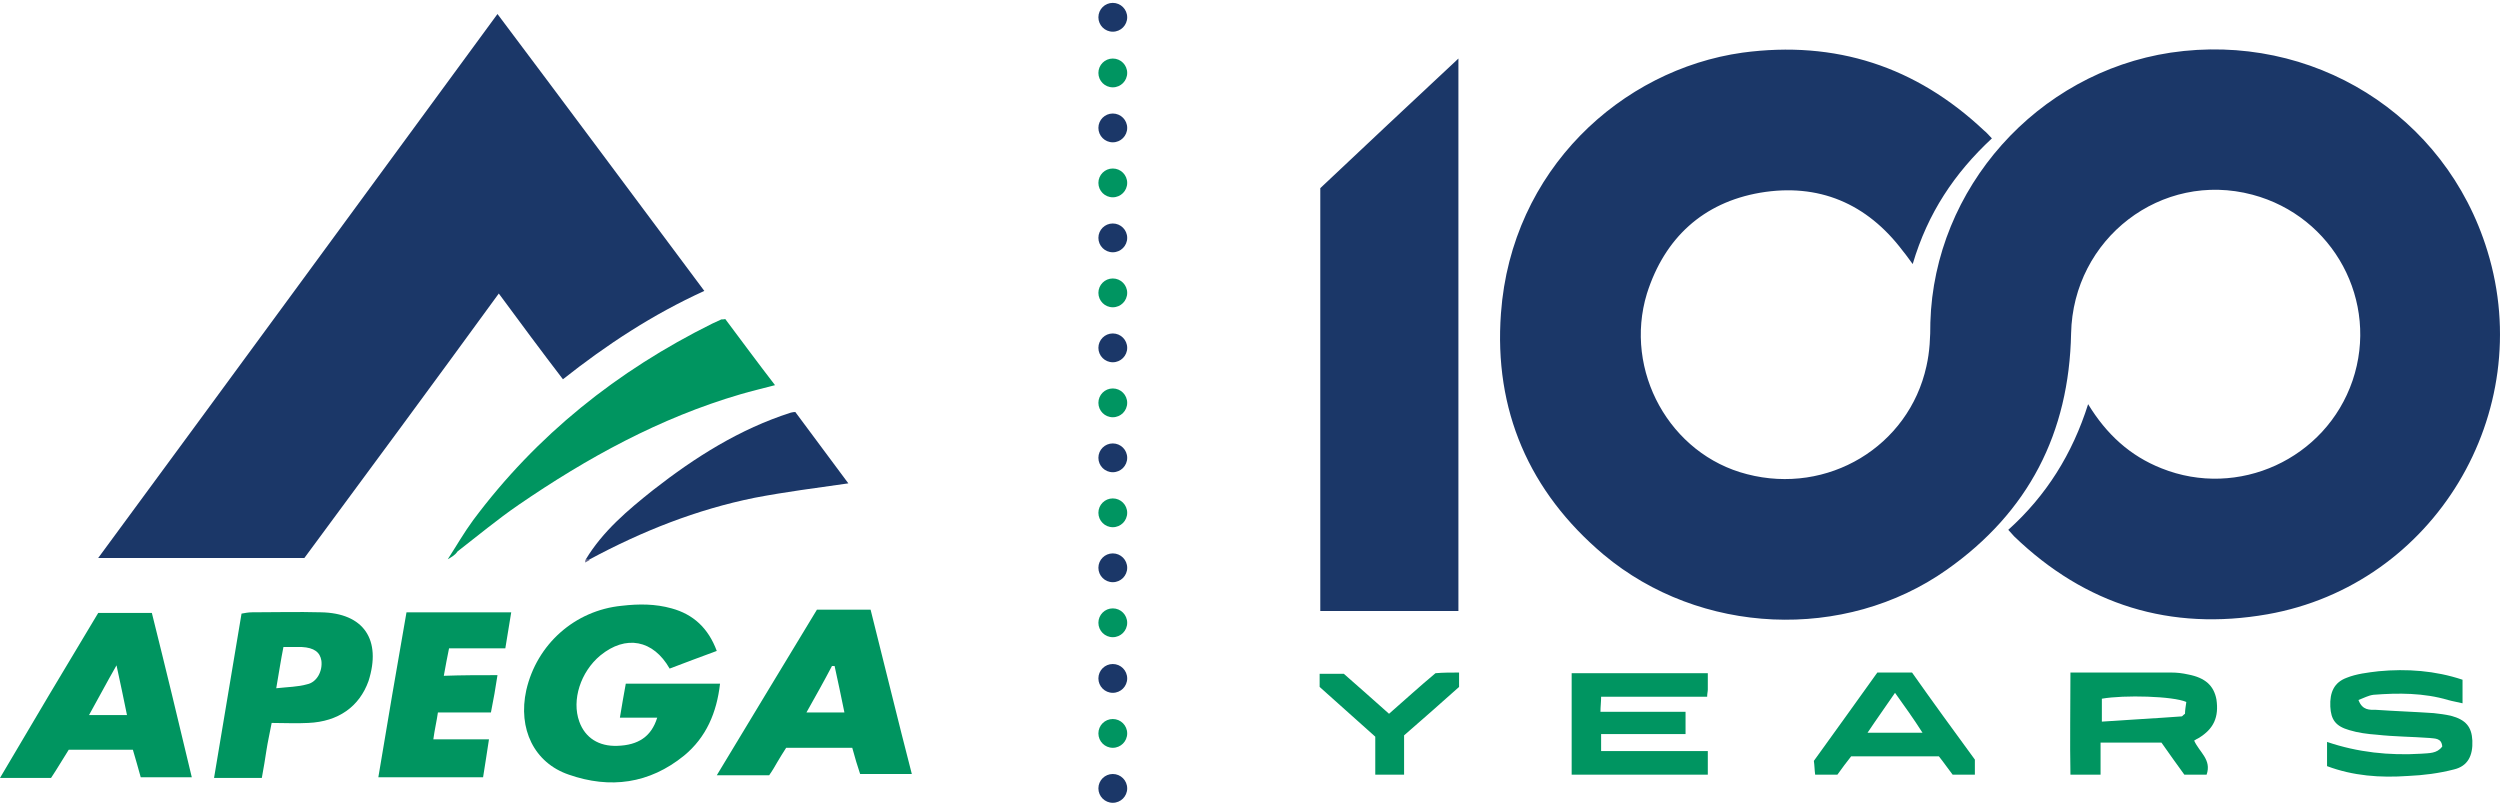 <svg width="137" height="44" viewBox="0 0 137 44" fill="none" xmlns="http://www.w3.org/2000/svg">
<path d="M109.156 7.584C107.111 9.485 105.641 11.673 104.816 14.471C104.6 14.184 104.457 13.969 104.277 13.754C102.305 11.135 99.65 10.023 96.458 10.561C93.337 11.099 91.22 13.036 90.252 16.085C88.96 20.318 91.507 24.91 95.74 25.986C100.152 27.134 104.6 24.479 105.569 20.067C105.748 19.278 105.784 18.489 105.784 17.664C105.999 10.31 111.631 3.997 118.949 2.885C126.697 1.737 134.015 6.257 136.31 13.754C139.037 22.614 133.405 32.048 124.258 33.662C118.949 34.595 114.286 33.16 110.376 29.393C110.268 29.286 110.196 29.178 110.053 29.035C112.133 27.169 113.568 24.874 114.429 22.148C115.433 23.798 116.725 24.981 118.447 25.663C122.644 27.349 127.45 25.161 128.921 20.856C130.392 16.516 127.881 11.852 123.433 10.669C118.447 9.342 113.604 13.072 113.496 18.273C113.389 23.726 111.165 28.066 106.681 31.223C101.085 35.169 93.157 34.81 87.884 30.398C83.795 26.954 81.858 22.47 82.253 17.161C82.826 9.306 88.853 3.817 95.489 2.885C100.583 2.203 104.995 3.638 108.726 7.153C108.869 7.261 108.977 7.404 109.156 7.584Z" fill="#1B3768"/>
<path d="M16.68 30.577C12.95 30.577 9.219 30.577 5.381 30.577C12.698 20.641 19.944 10.741 27.262 0.768C31.064 5.826 34.795 10.848 38.597 15.942C35.764 17.233 33.252 18.883 30.849 20.784C29.665 19.242 28.553 17.735 27.334 16.085C23.783 20.964 20.231 25.77 16.68 30.577Z" fill="#1B3768"/>
<path d="M79.921 33.483C77.374 33.483 74.899 33.483 72.352 33.483C72.352 25.77 72.352 18.094 72.352 10.31C74.791 8.014 77.302 5.647 79.921 3.208C79.921 13.359 79.921 23.367 79.921 33.483Z" fill="#1B3768"/>
<path d="M36.015 39.33C35.333 39.33 34.687 39.33 33.97 39.33C34.078 38.648 34.185 38.074 34.293 37.465C36.015 37.465 37.701 37.465 39.458 37.465C39.279 39.043 38.705 40.406 37.485 41.41C35.584 42.953 33.432 43.24 31.172 42.451C29.271 41.805 28.374 39.94 28.84 37.823C29.414 35.312 31.495 33.447 34.078 33.196C35.01 33.088 35.907 33.088 36.804 33.339C37.988 33.662 38.813 34.415 39.279 35.671C38.418 35.994 37.521 36.317 36.696 36.639C35.799 35.061 34.293 34.774 32.894 35.922C31.818 36.819 31.316 38.361 31.746 39.545C32.069 40.442 32.822 40.908 33.827 40.872C34.974 40.836 35.692 40.37 36.015 39.33Z" fill="#009560"/>
<path d="M24.536 30.649C25.002 29.931 25.433 29.178 25.935 28.497C29.414 23.833 33.827 20.318 39.028 17.735C39.171 17.664 39.351 17.592 39.494 17.52C39.53 17.484 39.602 17.52 39.745 17.484C40.606 18.632 41.503 19.852 42.471 21.107C41.79 21.287 41.18 21.43 40.57 21.609C36.158 22.901 32.176 25.089 28.41 27.672C27.262 28.461 26.186 29.358 25.074 30.218C24.93 30.434 24.715 30.541 24.536 30.649Z" fill="#009560"/>
<path d="M27.262 36.998C27.154 37.716 27.047 38.325 26.903 39.043C25.971 39.043 25.038 39.043 23.998 39.043C23.926 39.545 23.818 39.975 23.747 40.514C24.787 40.514 25.72 40.514 26.796 40.514C26.688 41.267 26.581 41.877 26.473 42.594C24.572 42.594 22.706 42.594 20.733 42.594C21.236 39.581 21.738 36.604 22.276 33.554C24.177 33.554 26.043 33.554 28.015 33.554C27.908 34.2 27.8 34.846 27.692 35.527C26.652 35.527 25.648 35.527 24.608 35.527C24.5 36.03 24.428 36.46 24.321 37.034C25.325 36.998 26.258 36.998 27.262 36.998Z" fill="#009560"/>
<path d="M32.105 30.649C33.037 29.107 34.4 27.959 35.799 26.847C38.095 25.053 40.534 23.511 43.332 22.614C43.368 22.614 43.44 22.578 43.583 22.578C44.552 23.869 45.52 25.197 46.489 26.488C44.731 26.739 43.045 26.954 41.359 27.277C38.167 27.923 35.19 29.107 32.32 30.649C32.212 30.721 32.176 30.721 32.105 30.649Z" fill="#1B3768"/>
<path d="M93.588 36.891C93.588 37.213 93.588 37.5 93.588 37.787C93.588 37.895 93.552 38.003 93.552 38.182C91.615 38.182 89.714 38.182 87.741 38.182C87.741 38.469 87.705 38.72 87.705 39.007C89.283 39.007 90.79 39.007 92.368 39.007C92.368 39.437 92.368 39.796 92.368 40.227C90.862 40.227 89.319 40.227 87.741 40.227C87.741 40.549 87.741 40.8 87.741 41.159C89.678 41.159 91.615 41.159 93.588 41.159C93.588 41.626 93.588 42.02 93.588 42.451C91.113 42.451 88.638 42.451 86.127 42.451C86.127 40.621 86.127 38.792 86.127 36.891C88.53 36.891 91.005 36.891 93.588 36.891Z" fill="#009561"/>
<path d="M127.522 41.984C127.522 41.518 127.522 41.123 127.522 40.657C129.208 41.231 130.93 41.41 132.687 41.303C133.118 41.267 133.548 41.303 133.835 40.908C133.799 40.442 133.441 40.478 133.154 40.442C132.185 40.37 131.217 40.37 130.248 40.262C129.746 40.227 129.208 40.155 128.742 40.011C127.988 39.796 127.737 39.437 127.701 38.72C127.665 37.931 127.917 37.393 128.598 37.142C129.136 36.926 129.746 36.855 130.356 36.783C131.898 36.639 133.441 36.747 134.947 37.249C134.947 37.68 134.947 38.074 134.947 38.541C134.66 38.469 134.409 38.433 134.158 38.361C132.831 37.967 131.432 37.967 130.069 38.074C129.782 38.11 129.531 38.254 129.244 38.361C129.459 38.935 129.854 38.899 130.212 38.899C131.253 38.971 132.329 39.007 133.369 39.079C133.692 39.115 133.979 39.15 134.302 39.222C135.127 39.437 135.45 39.832 135.485 40.585C135.521 41.41 135.234 41.984 134.481 42.164C133.656 42.379 132.795 42.486 131.97 42.522C130.428 42.63 128.957 42.522 127.522 41.984Z" fill="#009560"/>
<path d="M79.957 36.855C79.957 37.142 79.957 37.393 79.957 37.644C78.988 38.505 77.984 39.401 76.944 40.298C76.944 40.98 76.944 41.697 76.944 42.451C76.406 42.451 75.903 42.451 75.365 42.451C75.365 41.769 75.365 41.052 75.365 40.37C74.325 39.437 73.321 38.541 72.316 37.644C72.316 37.393 72.316 37.178 72.316 36.926C72.747 36.926 73.177 36.926 73.644 36.926C74.433 37.608 75.222 38.325 76.119 39.115C76.98 38.361 77.805 37.608 78.665 36.891C79.096 36.855 79.49 36.855 79.957 36.855Z" fill="#009561"/>
<path d="M32.105 30.649C32.176 30.649 32.248 30.649 32.32 30.685C32.248 30.721 32.141 30.792 32.069 30.828C32.069 30.756 32.069 30.685 32.105 30.649Z" fill="#65698E"/>
<path d="M24.357 30.792C24.321 30.865 24.321 30.902 24.357 30.792C24.284 30.865 24.321 30.829 24.357 30.792C24.357 30.792 24.357 30.829 24.357 30.792Z" fill="#91C4AD"/>
<path d="M24.536 30.649C24.464 30.685 24.428 30.756 24.357 30.792C24.428 30.756 24.464 30.685 24.536 30.649Z" fill="#00A178"/>
<path d="M47.709 33.411C46.668 33.411 45.736 33.411 44.767 33.411C42.938 36.424 41.144 39.401 39.279 42.486C40.319 42.486 41.216 42.486 42.149 42.486C42.328 42.235 42.471 41.984 42.615 41.733C42.758 41.482 42.902 41.267 43.081 40.98C44.337 40.98 45.52 40.98 46.704 40.98C46.848 41.518 46.991 41.984 47.135 42.415C48.139 42.415 49.036 42.415 49.968 42.415C49.179 39.366 48.462 36.388 47.709 33.411ZM44.193 39.043C44.696 38.146 45.162 37.321 45.592 36.496C45.628 36.496 45.7 36.496 45.736 36.496C45.915 37.321 46.094 38.146 46.274 39.043C45.556 39.043 44.911 39.043 44.193 39.043Z" fill="#009560"/>
<path d="M8.322 33.59C7.318 33.59 6.385 33.59 5.381 33.59C3.587 36.568 1.794 39.581 0 42.63C1.04 42.63 1.937 42.63 2.798 42.63C3.157 42.092 3.444 41.59 3.766 41.087C4.95 41.087 6.098 41.087 7.282 41.087C7.425 41.59 7.569 42.056 7.712 42.594C8.645 42.594 9.542 42.594 10.51 42.594C9.793 39.581 9.075 36.604 8.322 33.59ZM4.878 39.186C5.381 38.289 5.811 37.465 6.385 36.46C6.6 37.465 6.78 38.289 6.959 39.186C6.277 39.186 5.632 39.186 4.878 39.186Z" fill="#009560"/>
<path d="M17.577 33.554C16.321 33.519 15.066 33.554 13.81 33.554C13.631 33.554 13.416 33.59 13.236 33.626C12.734 36.639 12.232 39.617 11.73 42.63C12.662 42.63 13.452 42.63 14.348 42.63C14.456 42.056 14.528 41.59 14.6 41.123C14.671 40.657 14.779 40.191 14.887 39.617C15.568 39.617 16.25 39.653 16.895 39.617C18.545 39.545 19.693 38.72 20.195 37.321C20.913 35.061 19.944 33.59 17.577 33.554ZM16.824 37.5C16.321 37.644 15.783 37.644 15.138 37.716C15.281 36.891 15.389 36.173 15.532 35.456C15.927 35.456 16.214 35.456 16.537 35.456C17.218 35.492 17.541 35.743 17.613 36.209C17.684 36.783 17.362 37.393 16.824 37.5Z" fill="#009560"/>
<path d="M121.46 38.325C121.316 37.572 120.85 37.142 119.917 36.962C119.594 36.891 119.308 36.855 118.985 36.855C117.622 36.855 116.294 36.855 114.931 36.855C114.465 36.855 113.963 36.855 113.46 36.855C113.46 38.792 113.425 40.621 113.46 42.451C114.07 42.451 114.537 42.451 115.111 42.451C115.111 41.841 115.111 41.303 115.111 40.693C116.258 40.693 117.335 40.693 118.447 40.693C118.877 41.303 119.308 41.913 119.702 42.451C120.168 42.451 120.563 42.451 120.922 42.451C121.209 41.626 120.527 41.231 120.24 40.585C120.348 40.514 120.42 40.478 120.491 40.442C121.316 39.94 121.603 39.294 121.46 38.325ZM119.738 39.115C119.63 39.186 119.594 39.258 119.559 39.258C118.124 39.366 116.689 39.437 115.182 39.545C115.182 39.043 115.182 38.684 115.182 38.289C116.402 38.074 119.092 38.146 119.81 38.469C119.774 38.72 119.738 38.935 119.738 39.115Z" fill="#009560"/>
<path d="M104.78 36.855C104.134 36.855 103.524 36.855 102.878 36.855C101.731 38.469 100.583 40.047 99.399 41.697C99.435 41.913 99.435 42.2 99.471 42.451C99.937 42.451 100.296 42.451 100.69 42.451C100.941 42.092 101.193 41.769 101.444 41.446C103.094 41.446 104.672 41.446 106.25 41.446C106.537 41.805 106.753 42.128 107.004 42.451C107.398 42.451 107.757 42.451 108.223 42.451C108.223 42.092 108.223 41.841 108.223 41.626C107.04 40.011 105.892 38.433 104.78 36.855ZM102.34 40.155C102.843 39.401 103.309 38.756 103.847 37.967C104.385 38.72 104.851 39.366 105.354 40.155C104.277 40.155 103.381 40.155 102.34 40.155Z" fill="#009561"/>
<path d="M60.981 1.737C61.417 1.737 61.77 1.383 61.77 0.948C61.77 0.512 61.417 0.158 60.981 0.158C60.545 0.158 60.192 0.512 60.192 0.948C60.192 1.383 60.545 1.737 60.981 1.737Z" fill="#1B3768"/>
<path d="M60.981 4.786C61.417 4.786 61.77 4.433 61.77 3.997C61.77 3.561 61.417 3.208 60.981 3.208C60.545 3.208 60.192 3.561 60.192 3.997C60.192 4.433 60.545 4.786 60.981 4.786Z" fill="#009561"/>
<path d="M60.981 7.799C61.417 7.799 61.77 7.446 61.77 7.01C61.77 6.574 61.417 6.221 60.981 6.221C60.545 6.221 60.192 6.574 60.192 7.01C60.192 7.446 60.545 7.799 60.981 7.799Z" fill="#1B3768"/>
<path d="M60.981 10.812C61.417 10.812 61.77 10.459 61.77 10.023C61.77 9.587 61.417 9.234 60.981 9.234C60.545 9.234 60.192 9.587 60.192 10.023C60.192 10.459 60.545 10.812 60.981 10.812Z" fill="#009561"/>
<path d="M60.981 13.825C61.417 13.825 61.77 13.472 61.77 13.036C61.77 12.6 61.417 12.247 60.981 12.247C60.545 12.247 60.192 12.6 60.192 13.036C60.192 13.472 60.545 13.825 60.981 13.825Z" fill="#1B3768"/>
<path d="M60.981 16.839C61.417 16.839 61.77 16.485 61.77 16.049C61.77 15.614 61.417 15.26 60.981 15.26C60.545 15.26 60.192 15.614 60.192 16.049C60.192 16.485 60.545 16.839 60.981 16.839Z" fill="#009561"/>
<path d="M60.981 19.852C61.417 19.852 61.77 19.498 61.77 19.063C61.77 18.627 61.417 18.273 60.981 18.273C60.545 18.273 60.192 18.627 60.192 19.063C60.192 19.498 60.545 19.852 60.981 19.852Z" fill="#1B3768"/>
<path d="M60.981 22.865C61.417 22.865 61.77 22.512 61.77 22.076C61.77 21.64 61.417 21.287 60.981 21.287C60.545 21.287 60.192 21.64 60.192 22.076C60.192 22.512 60.545 22.865 60.981 22.865Z" fill="#009561"/>
<path d="M60.981 25.878C61.417 25.878 61.77 25.525 61.77 25.089C61.77 24.653 61.417 24.3 60.981 24.3C60.545 24.3 60.192 24.653 60.192 25.089C60.192 25.525 60.545 25.878 60.981 25.878Z" fill="#1B3768"/>
<path d="M60.981 28.891C61.417 28.891 61.77 28.538 61.77 28.102C61.77 27.666 61.417 27.313 60.981 27.313C60.545 27.313 60.192 27.666 60.192 28.102C60.192 28.538 60.545 28.891 60.981 28.891Z" fill="#009561"/>
<path d="M60.981 31.904C61.417 31.904 61.77 31.551 61.77 31.115C61.77 30.679 61.417 30.326 60.981 30.326C60.545 30.326 60.192 30.679 60.192 31.115C60.192 31.551 60.545 31.904 60.981 31.904Z" fill="#1B3768"/>
<path d="M60.981 34.918C61.417 34.918 61.77 34.564 61.77 34.129C61.77 33.693 61.417 33.339 60.981 33.339C60.545 33.339 60.192 33.693 60.192 34.129C60.192 34.564 60.545 34.918 60.981 34.918Z" fill="#009561"/>
<path d="M60.981 37.967C61.417 37.967 61.77 37.613 61.77 37.178C61.77 36.742 61.417 36.388 60.981 36.388C60.545 36.388 60.192 36.742 60.192 37.178C60.192 37.613 60.545 37.967 60.981 37.967Z" fill="#1B3768"/>
<path d="M60.981 40.98C61.417 40.98 61.77 40.627 61.77 40.191C61.77 39.755 61.417 39.402 60.981 39.402C60.545 39.402 60.192 39.755 60.192 40.191C60.192 40.627 60.545 40.98 60.981 40.98Z" fill="#009561"/>
<path d="M60.981 43.993C61.417 43.993 61.77 43.64 61.77 43.204C61.77 42.768 61.417 42.415 60.981 42.415C60.545 42.415 60.192 42.768 60.192 43.204C60.192 43.64 60.545 43.993 60.981 43.993Z" fill="#1B3768"/>
</svg>

